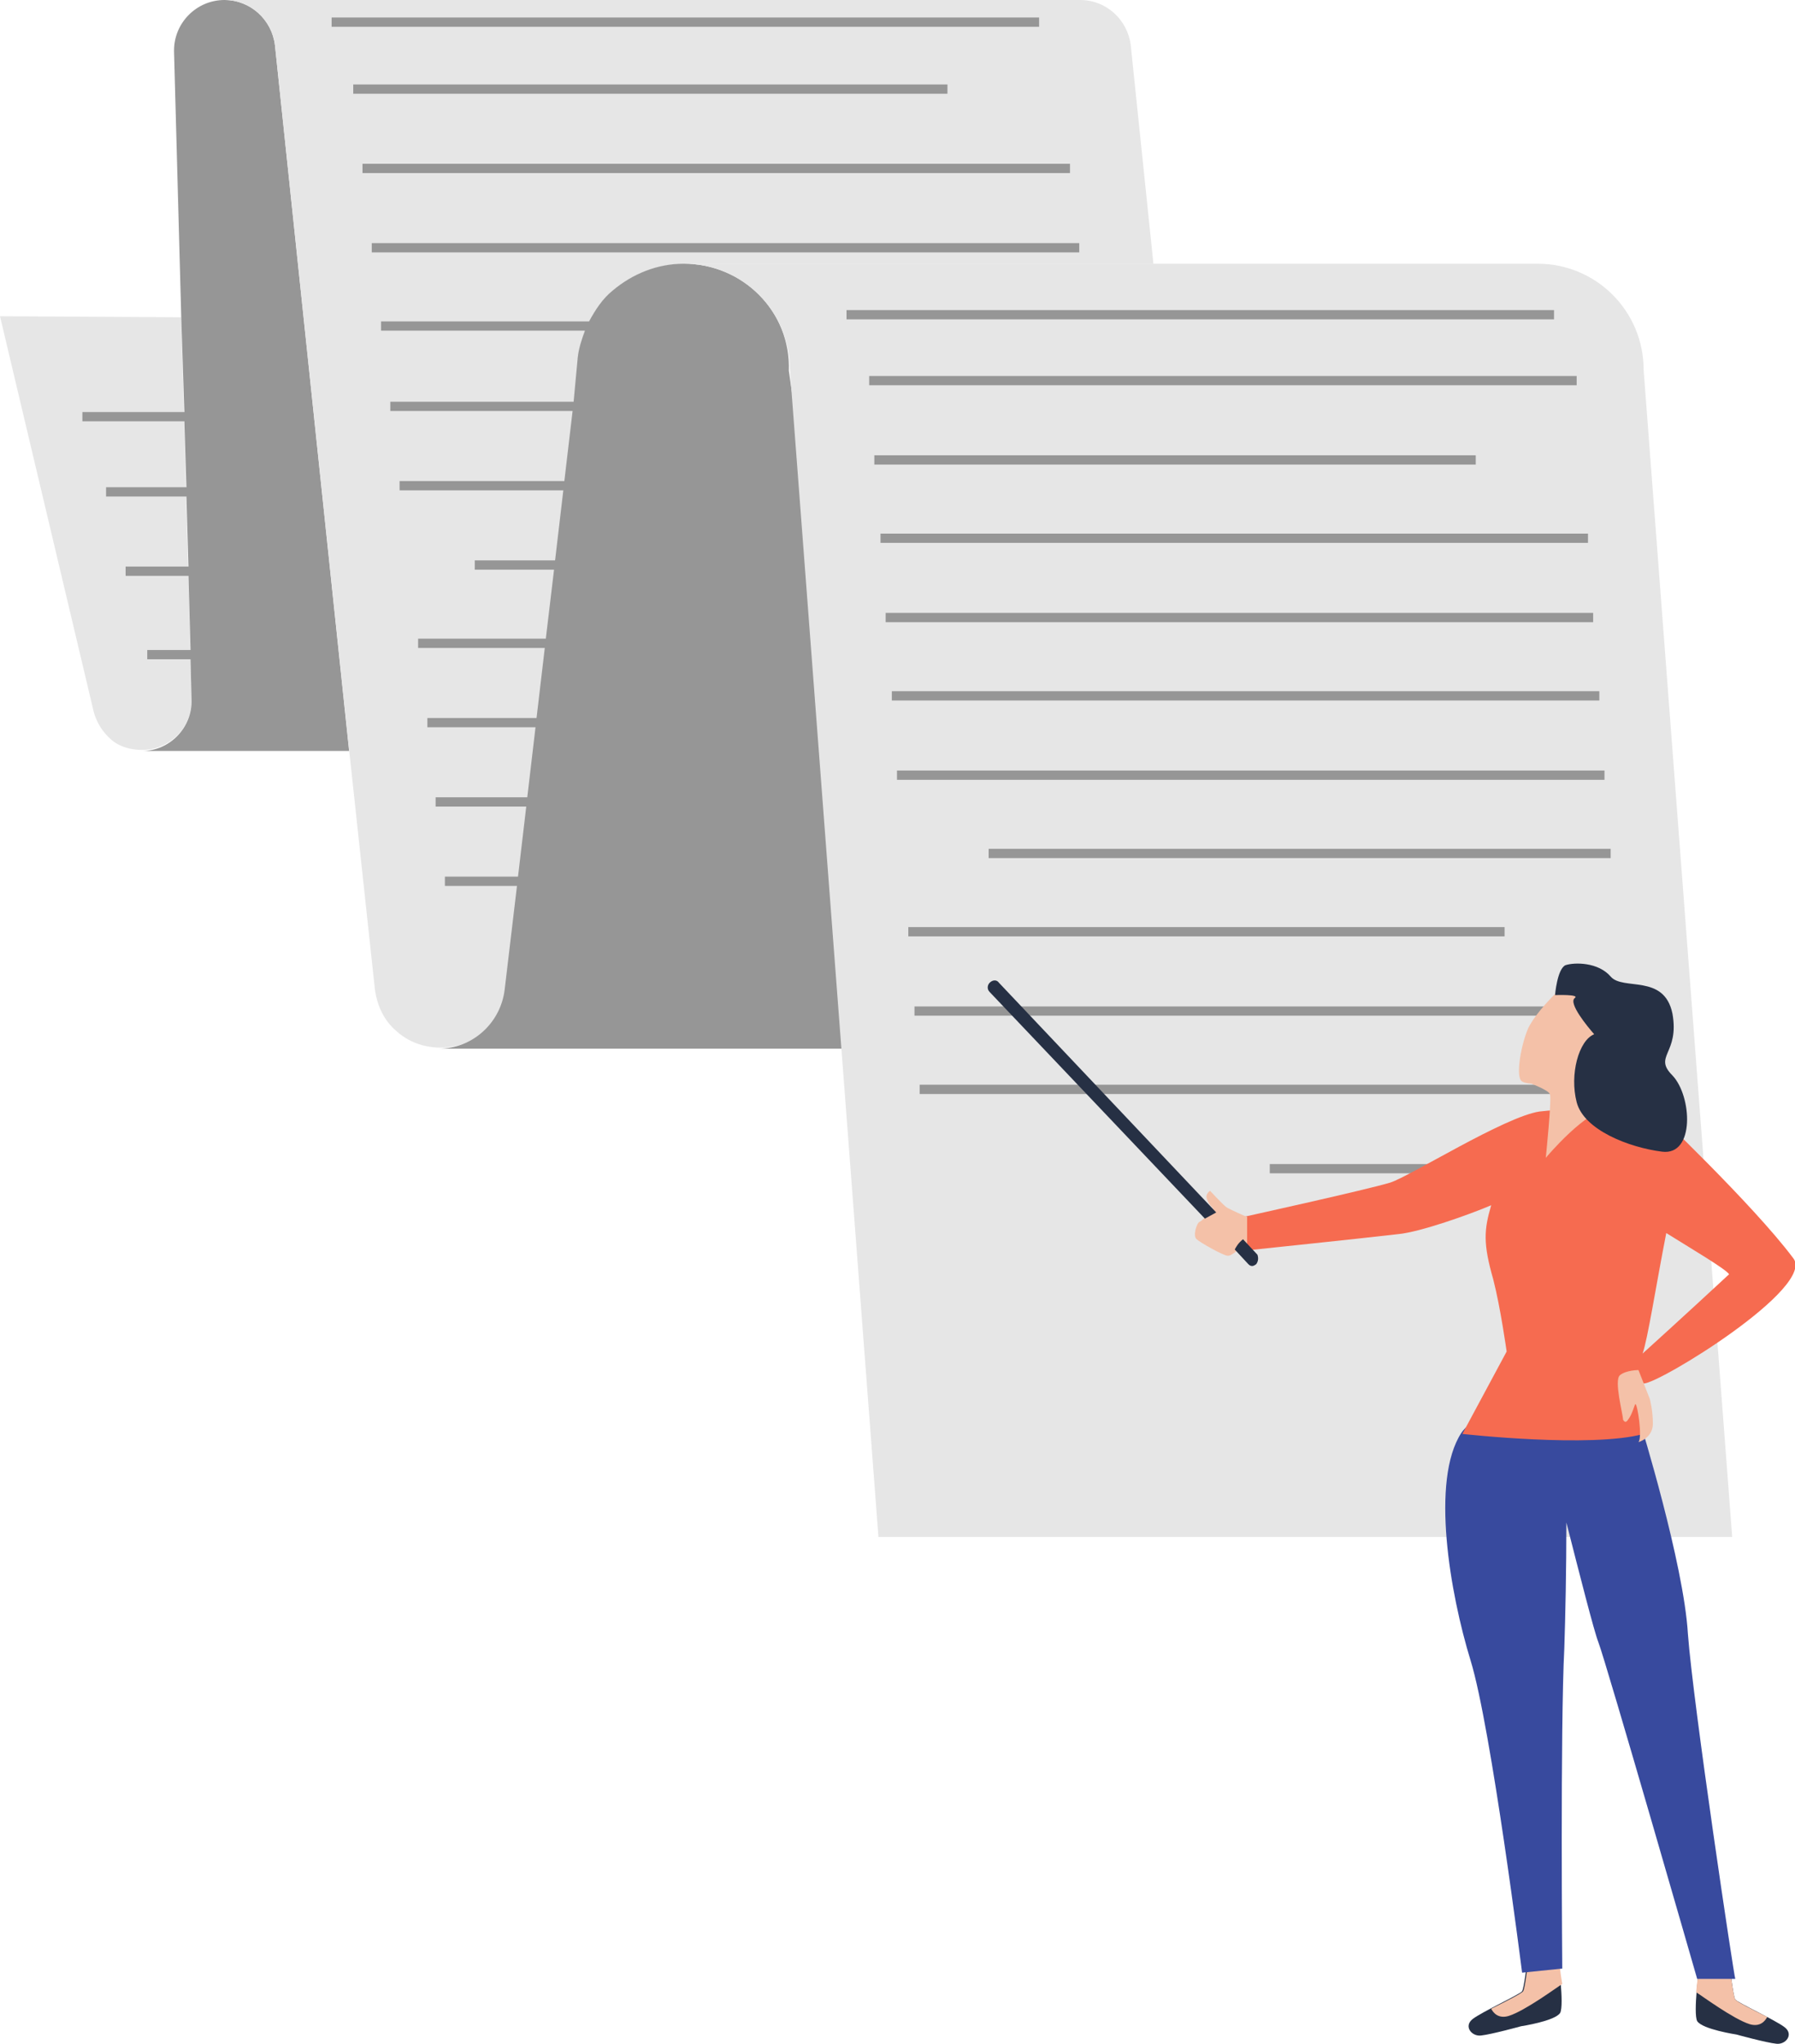 <?xml version="1.0" encoding="utf-8"?>
<!-- Generator: Adobe Illustrator 27.5.0, SVG Export Plug-In . SVG Version: 6.00 Build 0)  -->
<svg version="1.1" xmlns="http://www.w3.org/2000/svg" xmlns:xlink="http://www.w3.org/1999/xlink" x="0px" y="0px"
	 viewBox="0 0 174.3 198.4" style="enable-background:new 0 0 174.3 198.4;" xml:space="preserve">
<style type="text/css">
	.st0{display:none;}
	.st1{display:inline;fill:url(#SVGID_1_);}
	.st2{display:inline;}
	.st3{fill:none;stroke:#C5E6FF;stroke-width:1.843;stroke-miterlimit:10;}
	.st4{display:inline;fill:none;stroke:#000000;stroke-width:1.843;stroke-miterlimit:10;}
	.st5{display:inline;fill:#012B3A;}
	.st6{display:inline;fill:none;stroke:#012B3A;stroke-width:1.843;stroke-miterlimit:10;}
	.st7{display:inline;fill:#FFFFFF;}
	.st8{display:inline;fill:#22B1A5;}
	.st9{display:inline;fill:#F4C1A8;}
	.st10{display:inline;fill:#5362BA;}
	.st11{display:inline;fill:#969696;}
	.st12{display:inline;fill:#E0B19B;}
	.st13{fill:#22B1A5;}
	.st14{display:inline;fill:none;stroke:#22B1A5;stroke-width:1.843;stroke-miterlimit:10;}
	.st15{fill:#FFB13E;}
	.st16{fill:none;stroke:#FFFFFF;stroke-width:0.709;stroke-miterlimit:10;}
	.st17{fill:url(#SVGID_00000174576905616935999160000007775163244875460501_);}
	.st18{display:inline;fill:#C5E6FF;}
	.st19{fill:#F4C1A8;}
	.st20{fill:#007B71;}
	.st21{fill:#FFFFFF;}
	.st22{fill:#5362BA;}
	.st23{clip-path:url(#SVGID_00000170994579492315250050000005767618650583534011_);fill:#384A9E;}
	.st24{clip-path:url(#SVGID_00000082326375339345740650000002187762166003441804_);fill:#384A9E;}
	.st25{fill:#969696;}
	.st26{fill:#646464;}
	.st27{fill:#E0B19B;}
	.st28{fill:#012B3A;}
	.st29{fill:#384A9E;}
	.st30{fill:#F9931F;}
	.st31{fill:none;}
	.st32{opacity:0.2;fill:url(#SVGID_00000039115751457347437290000002135197502876652211_);}
	.st33{opacity:0.2;fill:url(#SVGID_00000163780999315219823130000002905685081107498382_);}
	.st34{fill:#7D7D7D;}
	.st35{fill:#00769D;}
	.st36{fill:#005E84;}
	.st37{fill:#AFAFAF;}
	.st38{fill:#C8C8C8;}
	.st39{fill:#FEC55E;}
	.st40{fill:url(#SVGID_00000116196228795359168190000005097033727554949266_);}
	.st41{fill:#7885C9;}
	.st42{fill:#5967BB;}
	.st43{fill:#00B163;}
	.st44{opacity:0.1;}
	.st45{fill:#263044;}
	.st46{fill:#E6E6E6;}
	.st47{fill:#F66B50;}
	.st48{fill:#C5E6FF;}
	.st49{fill:#4D5068;}
	.st50{fill:url(#SVGID_00000132774029035733153930000000196425452560275881_);}
	.st51{fill:url(#SVGID_00000101069300636323430860000006892595046321210043_);}
	.st52{fill:url(#SVGID_00000103238645373171908480000005488255167036159657_);}
	.st53{fill:#C4C8E8;}
	.st54{fill:#D87900;}
	.st55{fill:url(#SVGID_00000162333337589536486250000005862517268366067621_);}
	.st56{fill:#BC7139;}
	.st57{opacity:0.2;fill:url(#SVGID_00000152983647122194530830000000193502018815348146_);}
	.st58{fill:#593A1E;}
	.st59{fill:#6E3D19;}
	.st60{fill:#9D613A;}
	.st61{fill:none;stroke:#000000;stroke-width:0.283;stroke-miterlimit:10;}
	.st62{fill:#535F75;}
	.st63{opacity:8.333300e-02;fill:#FFFFFF;}
	.st64{opacity:0.167;fill:#FFFFFF;}
	.st65{opacity:0.25;fill:#FFFFFF;}
	.st66{opacity:0.333;fill:#FFFFFF;}
	.st67{opacity:0.417;fill:#FFFFFF;}
	.st68{opacity:0.5;fill:#FFFFFF;}
	.st69{opacity:0.583;fill:#FFFFFF;}
	.st70{opacity:0.667;fill:#FFFFFF;}
	.st71{opacity:0.75;fill:#FFFFFF;}
	.st72{opacity:0.833;fill:#FFFFFF;}
	.st73{opacity:0.917;fill:#FFFFFF;}
	.st74{fill:none;stroke:#7D7D7D;stroke-width:3.713;stroke-miterlimit:10;}
	.st75{fill:#FECF5C;}
	.st76{display:inline;fill:#CECECE;}
	.st77{fill:#03475F;}
	.st78{fill:#50BEA7;}
	.st79{fill:#F2705B;}
	.st80{display:inline;fill:#03475F;}
	.st81{fill:#FFE2A3;}
	.st82{display:inline;fill:#2E3192;}
	.st83{display:inline;fill:none;stroke:#000000;stroke-miterlimit:10;}
	.st84{display:inline;fill:#263044;}
	.st85{display:inline;fill:none;stroke:#263044;stroke-width:19.843;stroke-miterlimit:10;}
	.st86{display:inline;fill:#D55039;}
	.st87{display:inline;fill:#F66B50;}
	.st88{display:inline;fill:#007B71;}
	.st89{display:inline;fill:none;stroke:#007B71;stroke-width:11.339;stroke-miterlimit:10;}
	.st90{fill:#EE7773;}
	.st91{fill:none;stroke:#263044;stroke-width:2.126;stroke-miterlimit:10;}
	.st92{fill:url(#SVGID_00000161608046468990737440000011922760987456614554_);}
	.st93{fill:#C6D5EF;}
	.st94{fill:#D55039;}
	.st95{display:inline;fill:url(#SVGID_00000109016100495000538780000003580123358420865947_);}
	.st96{display:inline;fill:#C8C8C8;}
	.st97{clip-path:url(#SVGID_00000071538910885898668800000005802987068458531465_);}
	.st98{clip-path:url(#SVGID_00000096766975774917612050000017872012644113188747_);}
	.st99{fill:#8164E4;}
	.st100{clip-path:url(#SVGID_00000162328141541615391970000003207162173192977852_);}
	.st101{clip-path:url(#SVGID_00000129207829452047632730000004426276253527097269_);}
	.st102{display:inline;fill:#32A3D6;}
	.st103{display:inline;fill:#111D33;}
	.st104{display:inline;fill:#535F75;}
	.st105{display:inline;fill:#F9931F;}
	.st106{display:inline;fill:#5967BB;}
	.st107{display:inline;fill:#C4C8E8;}
	.st108{display:inline;fill:url(#SVGID_00000098919232618028234720000001023479444745806215_);}
	.st109{display:inline;fill:#EE1B24;}
	.st110{display:inline;fill:#FCEE21;}
	.st111{display:inline;fill:#672E91;}
	.st112{display:inline;fill:#00A89D;}
	.st113{display:inline;fill:#94268F;}
	.st114{display:inline;fill:#0172BD;}
	.st115{display:inline;fill:#8CC63E;}
	.st116{display:inline;fill:#7885C9;}
	.st117{display:inline;fill:url(#SVGID_00000084515901115157450590000012761208779596512937_);}
	.st118{display:inline;fill:url(#SVGID_00000095339470071881855020000009791245265253669023_);}
	.st119{display:inline;fill:#00B163;}
	.st120{display:inline;fill:#E6E6E6;}
	.st121{display:inline;fill:#F9BE49;}
	.st122{display:inline;fill:url(#SVGID_00000173845586253923076280000016999407510342466711_);}
	.st123{fill:#F0F1FE;}
	.st124{fill:#FF5F00;}
	.st125{fill:#D1D4FC;}
	.st126{fill:#FFDFD6;}
	.st127{fill:#FFCEBD;}
	.st128{fill:#FE5E31;}
	.st129{fill:#5361F0;}
	.st130{display:inline;fill:#FFCEBD;}
	.st131{display:inline;fill:#4D5068;}
	.st132{opacity:0.58;fill:url(#);}
	.st133{display:inline;fill:#19103A;}
	.st134{display:inline;fill:#FE5E31;}
	.st135{fill:#536DFE;}
	.st136{opacity:0.3;fill:#30334F;}
	.st137{fill:#FFBBA1;}
	.st138{fill:#191C3C;}
	.st139{fill:url(#SVGID_00000067195226001041370990000012302176675871435691_);}
	.st140{opacity:0.1;fill:#A7A9AC;}
	.st141{fill:#7BBE79;}
	.st142{fill:#40592F;}
	.st143{fill:#D7E8FA;}
	.st144{fill:#A83739;}
	.st145{opacity:0.22;fill:#542A18;}
	.st146{fill:#A47F6C;}
	.st147{fill:#658AE5;}
	.st148{opacity:0.88;fill:#182051;}
	.st149{fill:#182051;}
	.st150{fill:#1C1E33;}
	.st151{opacity:0.11;fill:#FFFFFF;}
	.st152{fill:#FF9E79;}
	.st153{opacity:0.6;fill:#602929;}
	.st154{fill:#4D5060;}
	.st155{opacity:0.32;fill:#CC4C46;}
	.st156{fill:#F29275;}
	.st157{fill:#6C96EA;}
	.st158{fill:#D9D9E1;}
	.st159{fill:#E0DEDA;}
	.st160{fill:#EDEBCC;}
	.st161{opacity:0.56;fill:#C1BC9A;}
	.st162{opacity:0.58;fill:#D7E8FA;}
	.st163{fill:#EEF0E5;}
	.st164{opacity:0.21;fill:#030303;}
	.st165{fill:#181818;}
	.st166{fill:#555651;}
	.st167{opacity:0.55;fill:#FFFFFF;}
	.st168{fill:#030303;}
	.st169{display:inline;fill:url(#SVGID_00000121968201609555200370000017298019287271331240_);}
	.st170{fill:#E8E8E8;}
	.st171{fill:#FF5722;}
</style>
<g id="Layer_0" class="st0">
</g>
<g id="Layer_1">
</g>
<g id="Luvut_1">
</g>
<g id="Luvut2">
	<g>
		<g>
			<path class="st46" d="M17.6,30.8L0,30.7l9.1,38.4c0.3,1.1,0.9,2,1.7,2.7c0.8,0.7,1.9,1,3,1c2.7,0,4.9-2.2,4.8-5L17.6,30.8z"/>
		</g>
		<path class="st25" d="M26.7,4.4C26.4,1.9,24.3,0,21.8,0c-2.7,0-4.9,2.2-4.9,4.9V5l0.7,25.8l0.3,9.2c-3.3,0-6.6,0-9.9,0l0,0.9
			c3.3,0,6.6,0,9.9,0l0.2,6.4c-2.6,0-5.2,0-7.8,0l0,0.9c2.6,0,5.2,0,7.8,0l0.2,6.8c-2,0-4,0-6.1,0l0,0.9c1.2,0,2.3,0,3.4,0
			c0.9,0,1.8,0,2.7,0l0.2,7.2c-1.4,0-2.8,0-4.2,0l0,0.9c1.4,0,2.8,0,4.2,0l0.1,3.9c0.1,2.7-2.1,5-4.8,5h20l0.1,0L26.7,4.4z"/>
		<path class="st46" d="M21.8,0c2.5,0,4.6,1.9,4.9,4.4l7.2,68.4L36.4,96c0.2,1.6,0.9,3.1,2.1,4.1c1.1,1,2.6,1.6,4.3,1.6
			c3.3,0,6-2.4,6.4-5.7l7.1-61.3c0.3-2.6,1.6-4.9,3.4-6.5c1.8-1.6,4.2-2.6,6.9-2.6h45.4l-2.2-21.2c-0.3-2.5-2.4-4.4-4.9-4.4L21.8,0z
			"/>
		<g>
			<rect x="32.2" y="1.7" class="st25" width="68.7" height="0.9"/>
			<rect x="34.3" y="8.2" class="st25" width="57.7" height="0.9"/>
			<rect x="36.1" y="23.6" class="st25" width="68.7" height="0.9"/>
			<rect x="35.2" y="15.9" class="st25" width="68.7" height="0.9"/>
			<path class="st25" d="M66.4,25.6c-2.6,0-5,1-6.9,2.6c-1,0.8-1.7,1.9-2.3,3H37v0.9h19.8c-0.3,0.8-0.6,1.7-0.7,2.6L55.7,39H37.9
				v0.9h17.7l-0.8,6.8h-16v0.9h15.9l-0.8,6.8h-7.8v0.9h7.7L53,62H40.6v0.9h12.3l-0.8,6.8H41.5v0.9H52l-0.8,6.8h-8.9v0.9h8.8
				l-0.8,6.8h-7.1V86h7l-1.2,10.1c-0.4,3.2-3.1,5.7-6.4,5.7h43.4l-9.4-65.8C76.8,30.2,72.1,25.6,66.4,25.6z"/>
		</g>
		<path class="st46" d="M66.4,25.6c5.7,0,10.3,4.6,10.3,10.3l8.6,113.3h82.9l-8.6-113.3c0-5.7-4.6-10.3-10.3-10.3H66.4z"/>
		<path class="st25" d="M158.6,113.9h-35.3V113h35.3V113.9z M158,106.2H89.3v-0.9H158V106.2z M157.5,98.6H88.8v-0.9h68.7V98.6z
			 M146.1,90.9H88.2v-0.9h57.9V90.9z M156.4,83.3H96v-0.9h60.4V83.3z M155.8,75.7H87.1v-0.9h68.7V75.7z M155.3,68H86.6v-0.9h68.7V68
			z M154.7,60.4H86v-0.9h68.7V60.4z M154.2,52.7H85.5v-0.9h68.7V52.7z M143.3,45.1H84.9v-0.9h58.4V45.1z M153.1,37.4H84.4v-0.9h68.7
			V37.4z M150.9,31H82.2v-0.9h68.7V31z"/>
		<path class="st45" d="M148.3,190.3c0,0-0.3,2.7-0.5,3c-0.2,0.3-3.9,2-4.8,2.7c-0.9,0.7-0.1,1.7,0.8,1.6c1-0.1,3.9-0.9,3.9-0.9
			s3.3-0.5,3.8-1.3c0.4-0.8-0.2-5.2-0.2-5.2H148.3z"/>
		<path class="st19" d="M151.4,190.3h-3c0,0-0.3,2.7-0.5,3c-0.1,0.2-1.7,1-3.1,1.7c0.2,0.4,0.7,1,1.7,0.7c1.6-0.5,4.7-2.8,5.2-3.1
			C151.5,191.5,151.4,190.3,151.4,190.3z"/>
		<path class="st45" d="M168,191.1c0,0,0.3,2.7,0.5,3c0.2,0.3,3.9,2,4.8,2.7c0.9,0.7,0.1,1.7-0.8,1.6c-1-0.1-3.9-0.9-3.9-0.9
			s-3.3-0.5-3.8-1.3c-0.4-0.8,0.2-5.2,0.2-5.2H168z"/>
		<path class="st19" d="M165,191.1h3c0,0,0.3,2.7,0.5,3c0.1,0.2,1.7,1,3.1,1.7c-0.2,0.4-0.7,1-1.7,0.7c-1.6-0.5-4.7-2.8-5.2-3.1
			C164.8,192.2,165,191.1,165,191.1z"/>
		<path class="st29" d="M163.9,158.6c-0.4-6.8-4.6-20.4-4.6-20.4l-7.4,0.4c0-2.8-0.1-4.7-0.1-4.7s-8.4,2.9-9.9,5.2
			c-3,4.6-1.1,15.6,0.9,22.1c2,6.5,5,30.3,5,30.3l3.9-0.4c0,0-0.2-23.4,0.2-31.1c0.1-3,0.2-7.6,0.2-12.2c1.3,5.1,2.7,10.6,3.1,11.6
			c0.8,2.1,9.6,32.7,9.6,32.7h3.7C168.4,192,164.4,165.4,163.9,158.6z"/>
		<path class="st47" d="M174.1,122.1c-3.9-5.2-13.6-14.4-13.6-14.4c-0.1,0.1-0.3,0.3-0.4,0.5l-1.2-0.9c0,0-7.9,0.4-9.4,0.6
			c-3.4,0.5-12.6,6.3-14.5,6.9c-2.3,0.7-14.1,3.3-14.1,3.3v3.3c0,0,11.5-1.2,14.9-1.6c2.1-0.2,6.9-1.9,9-2.8
			c-0.7,2.4-0.8,3.7,0.2,7.2c0.7,2.7,1.3,7,1.3,7l-4.3,8c0,0,12.5,1.4,17.6,0c0,0-0.4-2.7-0.4-5l0.4,0.1
			C161,134.4,176.5,124.9,174.1,122.1z M159.5,131.4C159.6,131.4,159.6,131.4,159.5,131.4c0.5-1.4,1.3-6.6,2.3-11.7
			c2.4,1.5,5.8,3.5,6.1,4C167.7,123.9,162.6,128.6,159.5,131.4z"/>
		<path class="st19" d="M159.1,133c0,0-1.2,0-1.8,0.5c-0.6,0.5,0.3,3.8,0.3,4.3c0,0,0.2,0.5,0.5,0c0.4-0.5,0.6-1.4,0.7-1.5
			c0.2,0,0.7,3.2,0.3,3.7c0,0,1.4-0.4,1.4-1.8c0-1.3-0.3-2.4-0.3-2.4L159.1,133z"/>
		<path class="st19" d="M121,118.1c0,0-1.6-0.7-1.9-0.9c-0.3-0.2-1.6-1.6-1.6-1.6s-0.5,0.3-0.3,0.8c0.2,0.6,0.6,0.9,0.6,0.9
			s-1,1.2-1.3,1.3c-0.3,0.1-0.7,1.4-0.3,1.7c0.3,0.3,2.6,1.6,3,1.6c0.4,0.1,1.5-1,1.5-1h0.4V118.1z"/>
		<path class="st45" d="M122,122.7c-0.1,0.1-0.3,0.2-0.4,0.2c-0.2,0-0.3-0.1-0.4-0.2l-1.3-1.4c0.1-0.2,0.3-0.6,0.8-1l1.4,1.5
			C122.2,122.1,122.2,122.4,122,122.7z M117,118.3l1.1-0.6L97,95.4c-0.2-0.3-0.6-0.3-0.9,0c-0.2,0.2-0.3,0.6,0,0.9L117,118.3
			L117,118.3z"/>
		<path class="st19" d="M151.1,96.4c0,0-1.9,1.8-2.7,3.4c-0.7,1.6-1.2,4.5-0.7,5.1c0.6,0.7,4.8,0,4.8,0l1.8-1.5c0,0,2.4-2.9,2-4.9
			C156,96.5,153,93.9,151.1,96.4z"/>
		<path class="st19" d="M148.7,105.2c0,0,1.6,0.6,1.8,1c0.2,0.4-0.4,6.2-0.4,6.2s4-4.8,6.3-4.8l-2-6.4L148.7,105.2z"/>
		<path class="st45" d="M151,96.6c0,0,0.2-2.5,1-2.9c0.9-0.3,3.2-0.3,4.4,1.1c1.2,1.4,5.2-0.3,6,3.6c0.7,3.9-1.9,4.1,0,6
			c1.9,2,2.2,7.8-1,7.4c-3.2-0.4-7.6-2.1-8.3-4.8c-0.7-2.7,0.2-6,1.7-6.6c-0.7-0.8-2.5-3-1.9-3.5C153.5,96.5,151,96.6,151,96.6z"/>
	</g>
</g>
<g id="Yms" class="st0">
</g>
</svg>
